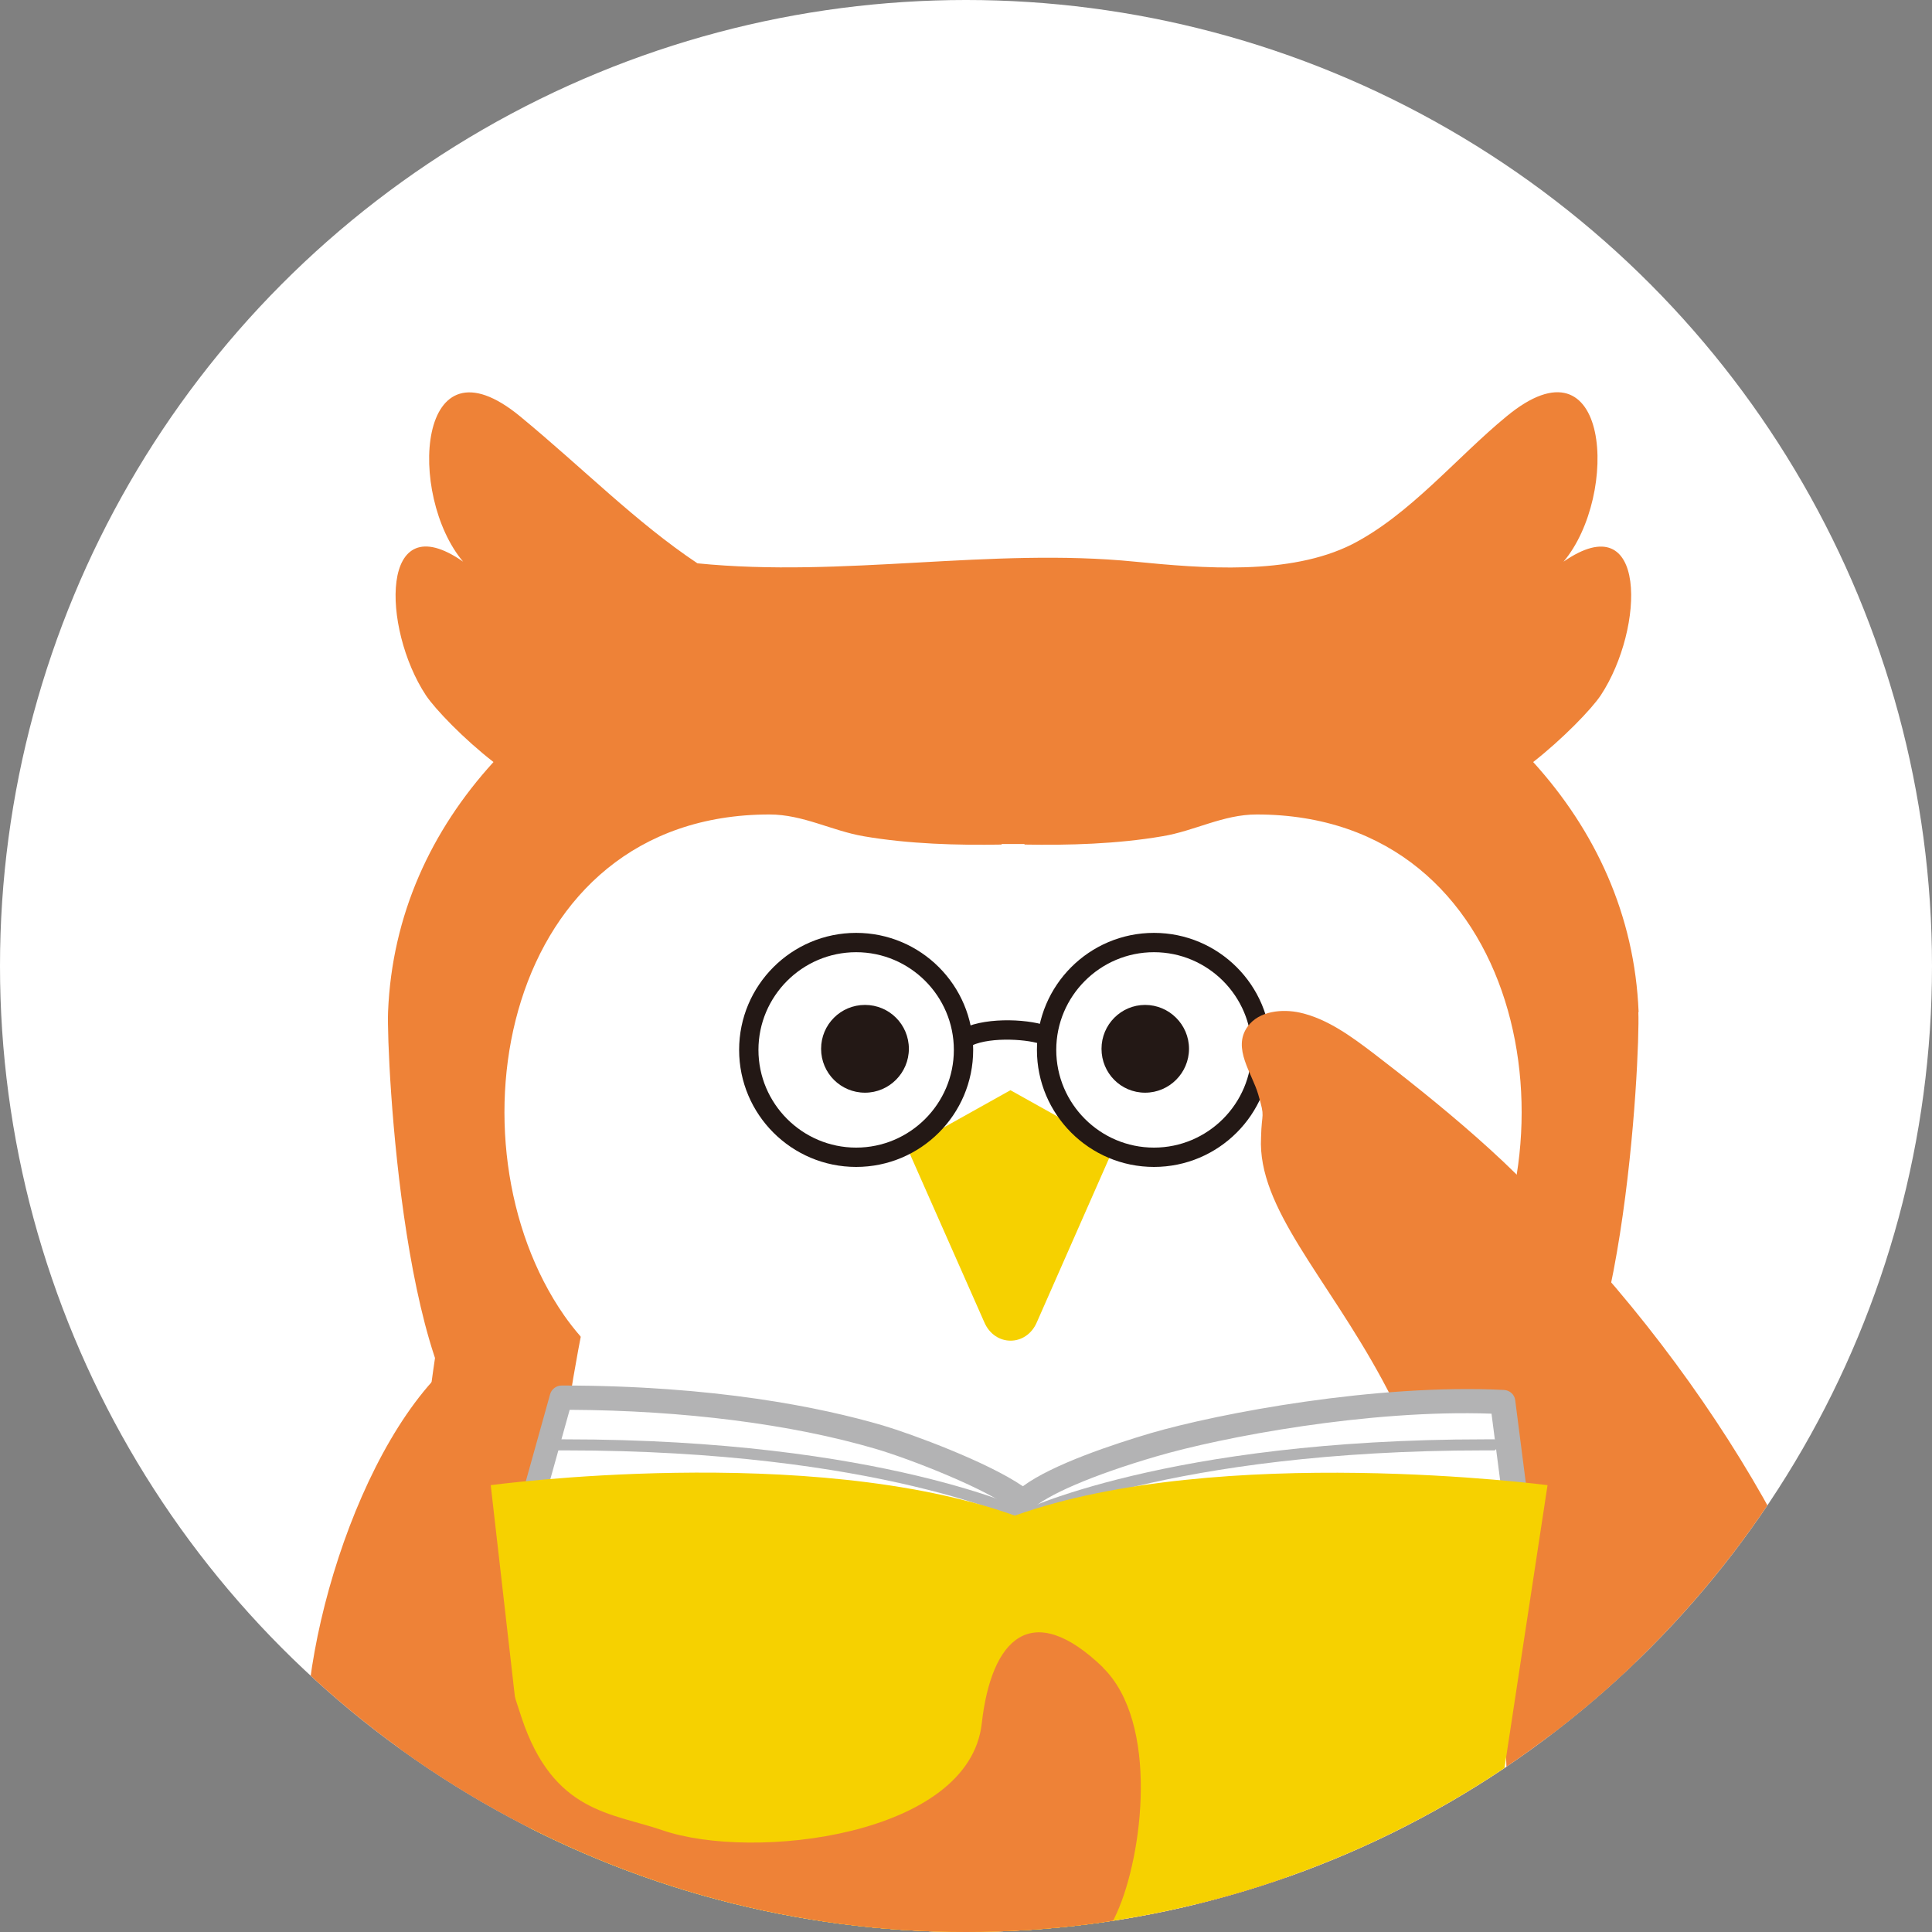 <?xml version="1.0" encoding="UTF-8"?><svg id="_レイヤー_2" xmlns="http://www.w3.org/2000/svg" xmlns:xlink="http://www.w3.org/1999/xlink" viewBox="0 0 70 70"><rect x="0" y="0" width="70" height="70" fill="#808080" stroke="none"/><defs><style>.cls-1{clip-path:url(#clippath);}.cls-2{fill:#f6d100;}.cls-3{fill:#fff;}.cls-4{fill:#ee8237;}.cls-5{fill:#f19c5d;}.cls-6{fill:#b3b3b4;}.cls-7{fill:#231815;}</style><clipPath id="clippath"><circle class="cls-3" cx="35" cy="35" r="35"/></clipPath></defs><g id="design"><g><circle class="cls-3" cx="35" cy="35" r="35"/><g class="cls-1"><g><path class="cls-4" d="m59.37,36.67c-.14-3.52-1.57-6.58-3.82-9.06,1.06-.83,2.11-1.91,2.45-2.42,1.6-2.43,1.7-6.95-1.35-4.84,2.03-2.41,1.69-8.37-2.07-5.26-1.8,1.48-3.5,3.56-5.59,4.63-2.26,1.14-5.44.87-7.87.63-5.22-.52-10.56.59-15.85.06-2.22-1.48-4.13-3.43-6.42-5.32-3.76-3.1-4.1,2.86-2.07,5.26-3.04-2.12-2.95,2.41-1.35,4.84.34.51,1.38,1.59,2.45,2.42-2.26,2.48-3.68,5.54-3.82,9.06-.06,1.59.56,14.59,3.89,15.71,20.82,6.94,7.46,20.62,17.74,20.67h.67s.35-.01.35-.01h.35s.17.01.17.01h.5c10.28-.05-3.08-13.73,17.74-20.67,3.34-1.11,3.96-14.12,3.89-15.71"/><path class="cls-4" d="m58.15,49.69c-2.72-19.05-2.89-10.38-18.35-10.38-.97,0-1.93.09-2.88.21-.95-.12-1.91-.21-2.88-.21-15.46,0-15.63-8.67-18.35,10.38-4.45,31.14,2.89,48.93,18.35,48.93h5.76c15.46,0,22.8-17.79,18.35-48.93"/><path class="cls-3" d="m53.63,53.59c-2.14-14.99-2.28-8.17-14.44-8.17-.77,0-1.52.07-2.27.17-.74-.09-1.5-.17-2.27-.17-12.16,0-12.3-6.82-14.44,8.17-3.5,24.5,2.28,38.51,14.44,38.51h4.53c12.16,0,17.94-14,14.44-38.51"/><path class="cls-3" d="m45.53,29.51c-1.22,0-2.25.6-3.42.79-1.63.28-3.41.33-4.99.3v-.02h-.42s-.41,0-.41,0v.02c-1.58.03-3.36-.02-4.99-.3-1.17-.2-2.2-.79-3.42-.79-9.73,0-11.78,11.92-7.44,18.15,2.86,4.11,9.68,6.1,15.85,6.28v.02h.41s.42,0,.42,0v-.02c6.16-.18,12.99-2.17,15.85-6.28,4.34-6.23,2.29-18.15-7.44-18.15"/><path class="cls-7" d="m32.93,38c0,.87-.71,1.59-1.59,1.59s-1.59-.71-1.59-1.59.71-1.59,1.59-1.59,1.59.71,1.59,1.59"/><path class="cls-7" d="m43.08,38c0,.87-.71,1.59-1.59,1.59s-1.58-.71-1.58-1.59.71-1.59,1.58-1.59,1.59.71,1.59,1.59"/><path class="cls-2" d="m36.61,39.5l-3.74,2.09,2.79,6.31c.38.9,1.53.9,1.91,0l2.78-6.31-3.74-2.09Z"/><path class="cls-4" d="m29.27,55.69c-2.83.92-3.53,3.83-2.15,5.9,2.68-.69,3.98-3.68,2.15-5.9"/><path class="cls-4" d="m47.29,55.69c2.83.92,3.53,3.83,2.15,5.9-2.68-.69-3.98-3.68-2.15-5.9"/><path class="cls-4" d="m41.17,55.53c2.39,1.78,2.83,3.84.83,6.28-2.32-1.37-2.82-4.28-.83-6.28"/><path class="cls-4" d="m35.49,55.53c-2.39,1.78-3.03,4.53-.89,6.28,2.5-1.09,2.88-4.28.89-6.28"/><path class="cls-4" d="m32.52,65.79c-2.83.92-3.52,3.83-2.15,5.9,2.68-.69,3.98-3.68,2.15-5.9"/><path class="cls-4" d="m44.05,65.79c2.83.92,3.52,3.83,2.15,5.9-2.68-.69-3.98-3.68-2.15-5.9"/><path class="cls-4" d="m38.19,65.63c2.13,1.48,2.59,4.91.28,6.27-2.32-1.36-2.32-4.14-.28-6.27"/><path class="cls-7" d="m31.02,42.28c-2.34,0-4.24-1.9-4.24-4.24s1.9-4.24,4.24-4.24,4.24,1.9,4.24,4.24-1.9,4.24-4.24,4.24m0-7.78c-1.95,0-3.54,1.59-3.54,3.54s1.59,3.54,3.54,3.54,3.54-1.59,3.54-3.54-1.59-3.54-3.54-3.54"/><path class="cls-7" d="m41.81,42.28c-2.34,0-4.24-1.9-4.24-4.24s1.9-4.24,4.24-4.24,4.24,1.9,4.24,4.24-1.9,4.24-4.24,4.24m0-7.78c-1.95,0-3.54,1.59-3.54,3.54s1.59,3.54,3.54,3.54,3.54-1.59,3.54-3.54-1.59-3.54-3.54-3.54"/><path class="cls-7" d="m35.06,37.92l-.32-.2c-.08-.18,0-.39.17-.47.9-.42,2.49-.32,3.13-.04.18.08.26.28.18.46-.08.18-.28.26-.46.18-.43-.19-1.83-.3-2.55.03l-.15.03"/><path class="cls-4" d="m56.82,44.71c-1.47-2.16-5-4.97-7.06-6.55-.79-.6-1.67-1.25-2.66-1.47-.63-.14-1.49-.07-1.9.51-.56.78.17,1.69.39,2.46.26.89.12.59.1,1.56-.13,2.54,2.36,5.02,4.39,8.77,2.43,4.52,6.14,13.4,7.94,16.55.83,1.44,2.61,3.55,4.37,3.38,2.96-.3,4.61-2.18,4.9-4.81.53-4.78-4.12-13.65-10.48-20.39"/><path class="cls-5" d="m59.43,69.31l-.42-.23s-1.44-2.33-2.52-4.56c-.12-.25-.02-.54.23-.66.25-.12.54-.01.66.23,1.05,2.19,2.45,4.45,2.47,4.47.14.23.07.54-.16.68l-.26.07"/><path class="cls-3" d="m38.44,56.92l16.57-1.99-.53-4.13c-4.4-.23-9.98.76-12.66,1.55-1.2.35-3.86,1.2-4.73,2.06-1-.85-3.99-1.99-5.2-2.34-2.69-.79-6.6-1.43-11.53-1.43l-1.2,4.3,16.58,1.99.15.3,1.2-.14,1.2.14.15-.3Z"/><path class="cls-6" d="m35.89,57.67l-.4-.25-.04-.09-16.34-1.96-.32-.19-.06-.36,1.2-4.3c.05-.19.23-.32.42-.32,5.55,0,9.4.79,11.65,1.45,1.04.31,3.78,1.32,5.06,2.2,1.08-.8,3.31-1.53,4.62-1.92,2.5-.73,8.18-1.8,12.81-1.57.21.01.39.17.41.38l.53,4.13-.09.33-.3.17-16.34,1.96-.05.09c-.08.17-.26.27-.45.24l-1.15-.14-1.15.14h-.05m-16.16-3.11l16.06,1.93.34.24v.02s.9-.11.9-.11h.1l.89.11v-.02s.35-.24.35-.24l16.14-1.94-.43-3.32c-4.45-.16-9.77.85-12.15,1.55-2.29.67-3.99,1.4-4.55,1.95l-.59.02c-.9-.76-3.8-1.89-5.04-2.25-3.03-.89-6.94-1.39-11.07-1.41l-.97,3.48Z"/><path class="cls-6" d="m37.29,55.19l-.09-.02c-.05-.03-5.32-2.62-16.73-2.62h-.37s0,0,0,0l-.2-.2.2-.2h.37c11.52,0,16.86,2.63,16.92,2.66l.09.27-.18.11"/><path class="cls-6" d="m36.96,55.19l-.18-.11.09-.27c.05-.03,5.4-2.66,16.92-2.66h.37l.2.2-.2.2h-.37c-11.41,0-16.68,2.59-16.73,2.62l-.09.02"/><path class="cls-2" d="m36.76,54.91c-7.44-2.66-18.98-1.1-18.98-1.1l2.08,18.21c8.64.1,17.42,2.77,17.42,2.77,0,0,10.3-3.18,16.02-2.77l2.77-18.21s-11.86-1.55-19.29,1.1"/><path class="cls-4" d="m39.97,60.42c-2.59-2.5-4.05-1.07-4.4,2.03-.46,4.07-8.28,5-11.58,3.86-1.83-.63-3.94-.62-5.09-4.07-1.19-3.56-2.09-7.45-2.04-9.33l-.18-3.82c-3.73,2.9-6.21,11.45-5.47,15.64,1.38,7.83,7.7,11.95,15.21,11.86,5.39-.07,11.77-2.29,14.04-7.27.95-2.09,1.55-6.91-.51-8.91"/></g></g></g></g></svg>